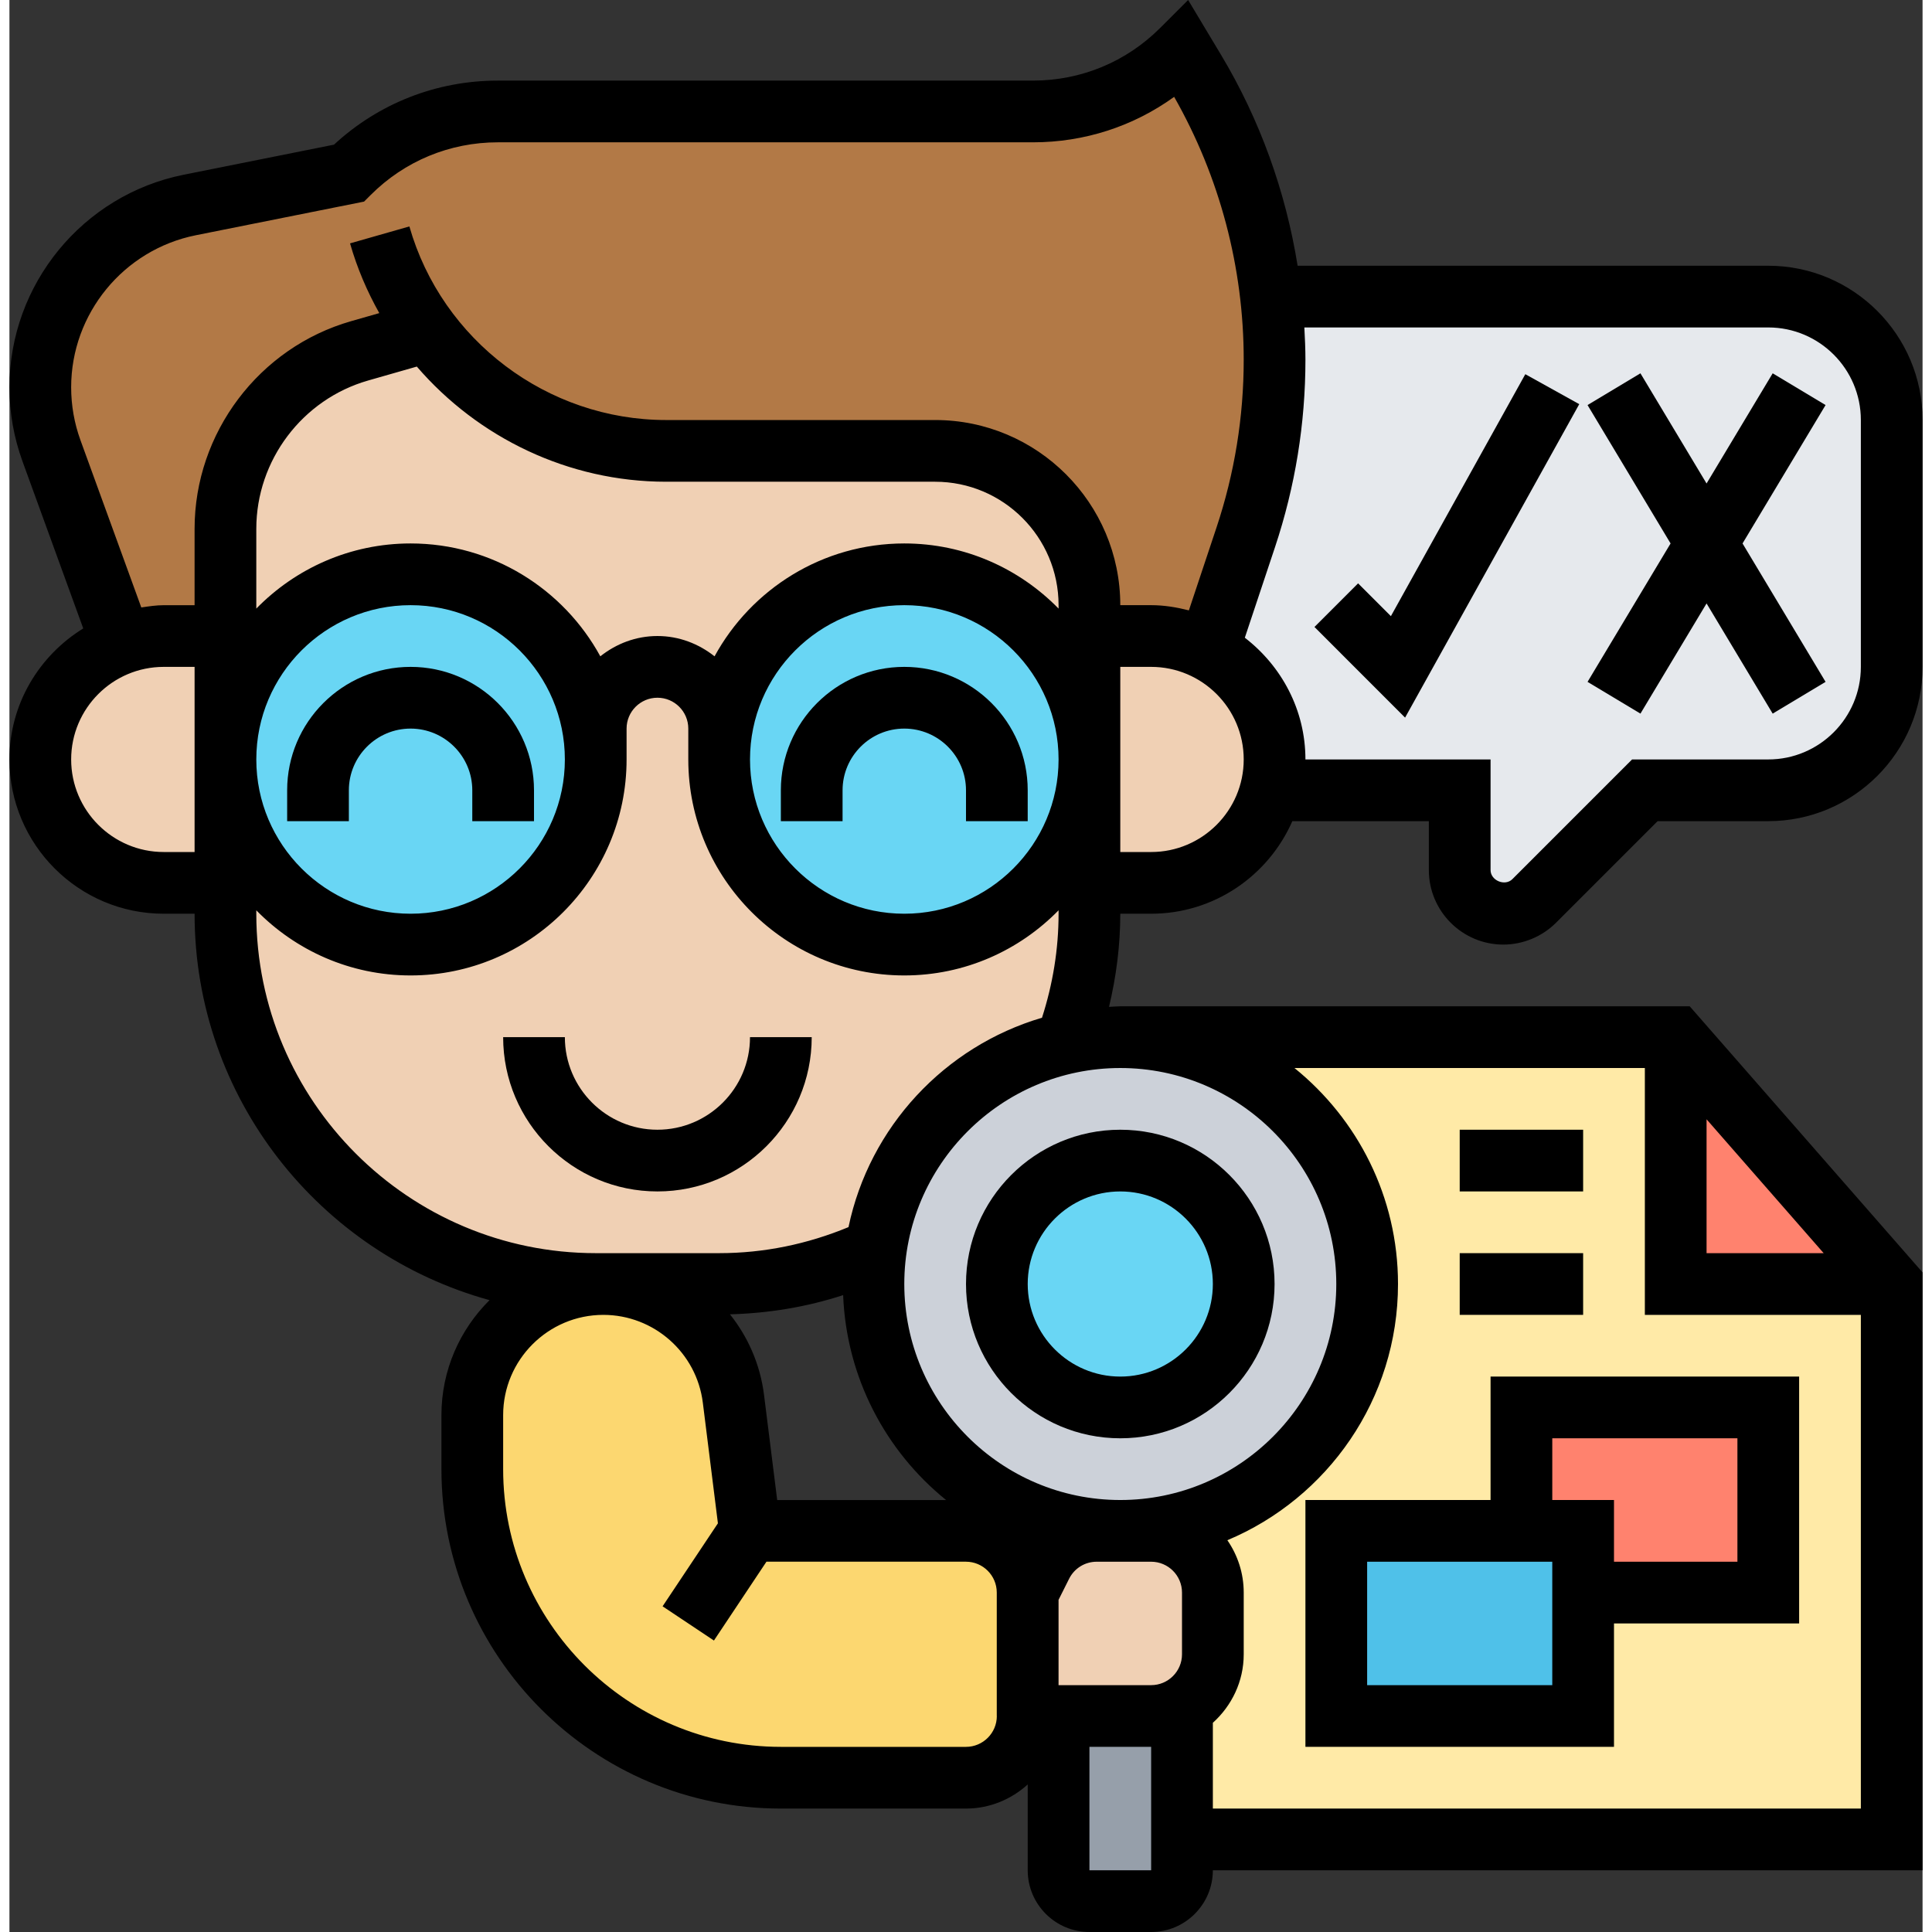 <svg xmlns="http://www.w3.org/2000/svg" id="Layer_5" height="512" viewBox="0 0 62 62.612" width="512"><rect x="0" y="0" width="62" height="62.612" fill="#333333" stroke="none"/><g><g><g><path d="m54 33.612v8h7v18h-23v-4.27c.6-.35 1-.99 1-1.73v-2c0-1.1-.9-2-2-2h-1c4.42 0 8-3.58 8-8s-3.58-8-8-8z" fill="#ffeaa7"></path></g><g><path d="m57 45.612v6h-6v-2h-2v-4z" fill="#ff826e"></path></g><g><path d="m51 51.612v4h-8v-6h6 2z" fill="#4fc1e9"></path></g><g><path d="m54 33.612 7 8h-7z" fill="#ff826e"></path></g><g><path d="m57 9.612c2.21 0 4 1.79 4 4v8c0 2.21-1.79 4-4 4h-4l-3.59 3.59c-.26.26-.62.41-1 .41-.78 0-1.41-.63-1.41-1.41v-2.59h-6.13c.09-.32.13-.65.13-1 0-1.1-.45-2.1-1.17-2.83-.29-.28-.61-.52-.98-.72l1.22-3.65c.61-1.85.93-3.8.93-5.76 0-.68-.04-1.36-.11-2.04z" fill="#e6e9ed"></path></g><g><path d="m13.56 10.742h-.01l-2.2.63c-2.57.73-4.35 3.09-4.35 5.77v3.47h-2c-.48 0-.94.09-1.37.25v-.01l-2.27-6.24c-.24-.66-.36-1.36-.36-2.06 0-2.87 2.03-5.35 4.84-5.91l5.16-1.03c1.28-1.28 3.02-2 4.83-2h17.34c1.81 0 3.55-.72 4.83-2l.4.67c.85 1.41 1.5 2.93 1.94 4.51.26.93.44 1.87.55 2.82.07.68.11 1.36.11 2.04 0 1.96-.32 3.91-.93 5.76l-1.22 3.65c-.55-.28-1.18-.45-1.85-.45h-2v-1c0-2.76-2.24-5-5-5h-8.72c-3.11 0-5.94-1.49-7.72-3.87z" fill="#b27946"></path></g><g><path d="m24 49.612h7c1.1 0 2 .9 2 2v4c0 1.1-.9 2-2 2h-6c-5.52 0-10-4.48-10-10v-1.75c0-2.35 1.9-4.25 4.25-4.25 1.07 0 2.06.4 2.81 1.06.75.67 1.27 1.6 1.4 2.66z" fill="#fcd770"></path></g><g><path d="m39 51.612v2c0 .74-.4 1.38-1 1.73-.29.17-.64.27-1 .27h-3-1v-4l.45-.9c.34-.67 1.03-1.1 1.79-1.1h.76 1c1.1 0 2 .9 2 2z" fill="#f0d0b4"></path></g><g><path d="m38.85 21.062c.37.2.69.44.98.72.72.73 1.17 1.73 1.17 2.83 0 .35-.04.68-.13 1-.44 1.73-2.01 3-3.87 3h-2v-4-4h2c.67 0 1.3.17 1.85.45z" fill="#f0d0b4"></path></g><g><path d="m30 14.612h-8.72c-3.11 0-5.94-1.49-7.72-3.87h-.01l-2.2.63c-2.57.73-4.35 3.09-4.35 5.77v3.47 4c0-3.31 2.69-6 6-6s6 2.69 6 6-2.69 6-6 6-6-2.69-6-6v4 1c0 6.63 5.37 12 12 12h.25 3.75c1.82 0 3.54-.4 5.08-1.12.46-3.31 2.95-5.97 6.17-6.69.48-1.3.75-2.71.75-4.19v-1-4c0 3.31-2.69 6-6 6s-6-2.69-6-6 2.69-6 6-6 6 2.69 6 6v-4-1c0-2.76-2.24-5-5-5z" fill="#f0d0b4"></path></g><g><path d="m7 24.612v4h-2c-2.21 0-4-1.79-4-4 0-1.1.45-2.1 1.17-2.83.41-.41.91-.72 1.46-.92.43-.16.89-.25 1.37-.25h2z" fill="#f0d0b4"></path></g><g><circle cx="29" cy="24.612" fill="#69d6f4" r="6"></circle></g><g><circle cx="13" cy="24.612" fill="#69d6f4" r="6"></circle></g><g><path d="m38 59.612v1c0 .55-.45 1-1 1h-2c-.55 0-1-.45-1-1v-5h3c.36 0 .71-.1 1-.27z" fill="#969faa"></path></g><g><path d="m36 33.612c4.42 0 8 3.58 8 8s-3.58 8-8 8-8-3.58-8-8c0-.38.03-.75.08-1.12.46-3.31 2.95-5.97 6.17-6.69.56-.12 1.15-.19 1.75-.19z" fill="#ccd1d9"></path></g><g><circle cx="36" cy="41.612" fill="#69d6f4" r="4"></circle></g></g><g><path d="m13 21.612c-2.206 0-4 1.794-4 4v1h2v-1c0-1.103.897-2 2-2s2 .897 2 2v1h2v-1c0-2.206-1.794-4-4-4z"></path><path d="m27 25.612c0-1.103.897-2 2-2s2 .897 2 2v1h2v-1c0-2.206-1.794-4-4-4s-4 1.794-4 4v1h2z"></path><path d="m36 46.612c2.757 0 5-2.243 5-5s-2.243-5-5-5-5 2.243-5 5 2.243 5 5 5zm0-8c1.654 0 3 1.346 3 3s-1.346 3-3 3-3-1.346-3-3 1.346-3 3-3z"></path><path d="m21 36.612c-1.654 0-3-1.346-3-3h-2c0 2.757 2.243 5 5 5s5-2.243 5-5h-2c0 1.655-1.346 3-3 3z"></path><path d="m47 36.612h4v2h-4z"></path><path d="m47 40.612h4v2h-4z"></path><path d="m48 48.612h-6v8h10v-4h6v-8h-10zm2 6h-6v-4h6zm6-8v4h-4v-2h-2v-2z"></path><path d="m48.414 30.612c.635 0 1.257-.258 1.707-.707l3.293-3.293h3.586c2.757 0 5-2.243 5-5v-8c0-2.757-2.243-5-5-5h-15.253c-.387-2.409-1.221-4.733-2.485-6.84l-1.063-1.772-.906.905c-1.101 1.101-2.565 1.707-4.122 1.707h-17.342c-1.986 0-3.86.735-5.311 2.076l-4.872.975c-3.271.654-5.646 3.552-5.646 6.888 0 .822.143 1.631.423 2.4l1.969 5.415c-1.429.882-2.392 2.448-2.392 4.246 0 2.757 2.243 5 5 5h1c0 5.975 4.058 11.009 9.559 12.523-.961.952-1.559 2.27-1.559 3.726v1.75c0 6.064 4.934 11 11 11.001h5.999c.772 0 1.469-.301 2.001-.781v2.781c0 1.103.897 2 2 2h2c1.103 0 2-.897 2-2h23v-19.376l-7.546-8.624h-18.454c-.123 0-.243.014-.365.018.235-.983.365-1.992.365-3.018h1c2.045 0 3.802-1.237 4.576-3h4.424v1.586c0 1.331 1.083 2.414 2.414 2.414zm-46.112-16.345c-.2-.55-.302-1.128-.302-1.716 0-2.387 1.699-4.458 4.039-4.927l5.454-1.091.214-.214c1.101-1.101 2.565-1.707 4.122-1.707h17.343c1.665 0 3.25-.517 4.574-1.473 1.476 2.593 2.254 5.529 2.254 8.518 0 1.854-.297 3.685-.883 5.442l-.894 2.682c-.393-.1-.799-.169-1.223-.169h-1c0-3.309-2.691-6-6-6h-8.72c-3.843 0-7.264-2.58-8.319-6.274l-1.923.549c.229.8.552 1.555.948 2.26l-.909.26c-2.989.854-5.077 3.621-5.077 6.731v2.475h-1c-.249 0-.488.038-.727.073zm10.698 3.345c-1.958 0-3.728.81-5 2.111v-2.585c0-2.221 1.491-4.197 3.626-4.807l1.576-.451c1.984 2.304 4.912 3.732 8.078 3.732h8.72c2.206 0 4 1.794 4 4v.111c-1.272-1.3-3.042-2.111-5-2.111-2.65 0-4.96 1.481-6.149 3.658-.512-.405-1.149-.658-1.851-.658s-1.34.252-1.851.658c-1.189-2.177-3.499-3.658-6.149-3.658zm5 7c0 2.757-2.243 5-5 5s-5-2.243-5-5 2.243-5 5-5 5 2.243 5 5zm11-5c2.757 0 5 2.243 5 5s-2.243 5-5 5-5-2.243-5-5 2.243-5 5-5zm-24 8c-1.654 0-3-1.346-3-3s1.346-3 3-3h1v6zm26.999 28c0 .552-.449 1-1 1h-5.999c-4.962-.001-9-4.039-9-9.001v-1.75c0-1.792 1.458-3.249 3.248-3.249 1.635.001 3.021 1.224 3.223 2.846l.489 3.909-1.793 2.69 1.664 1.109 1.702-2.555h6.464c.551 0 1 .448 1 1v4.001zm-4.981-13.64c.107 2.679 1.381 5.06 3.337 6.641h-5.474l-.426-3.402c-.123-.988-.519-1.883-1.105-2.617 1.26-.034 2.488-.238 3.668-.622zm9.982 8.64c.551 0 1 .448 1 1v2c0 .552-.449 1-1 1h-3.001v-2.764l.342-.683c.171-.341.514-.553.895-.553zm0 10h-2v-4h2zm18-24.338 3.796 4.339h-3.796zm-2-1.662v8h7v16h-21v-2.78c.609-.549 1-1.337 1-2.22v-2c0-.63-.197-1.214-.53-1.697 3.245-1.361 5.53-4.569 5.53-8.303 0-2.826-1.312-5.349-3.356-7zm-10 7c0 3.859-3.14 7-7 7s-7-3.141-7-7 3.14-7 7-7 7 3.141 7 7zm-15.808-1.844c-1.329.55-2.733.844-4.192.844h-4c-6.065 0-11-4.935-11-11v-.111c1.272 1.3 3.042 2.111 5 2.111 3.86 0 7-3.141 7-7v-1c0-.552.449-1 1-1s1 .448 1 1v1c0 3.859 3.14 7 7 7 1.958 0 3.728-.81 5-2.111v.111c0 1.156-.188 2.285-.537 3.37-3.153.929-5.592 3.536-6.271 6.786zm9.808-12.156h-1v-6h1c1.654 0 3 1.346 3 3s-1.346 3-3 3zm5-3c0-1.61-.778-3.03-1.964-3.945l.978-2.935c.654-1.962.986-4.006.986-6.075 0-.349-.016-.697-.035-1.045h15.035c1.654 0 3 1.346 3 3v8c0 1.654-1.346 3-3 3h-4.414l-3.878 3.878c-.242.242-.708.046-.708-.292v-3.586z"></path><path d="m49.126 12.127-4.356 7.841-1.063-1.063-1.414 1.414 2.937 2.938 5.644-10.159z"></path><path d="m52.857 23.127 2.143-3.571 2.143 3.571 1.714-1.029-2.691-4.486 2.691-4.485-1.714-1.029-2.143 3.571-2.143-3.571-1.714 1.029 2.691 4.485-2.691 4.486z"></path></g></g></svg>